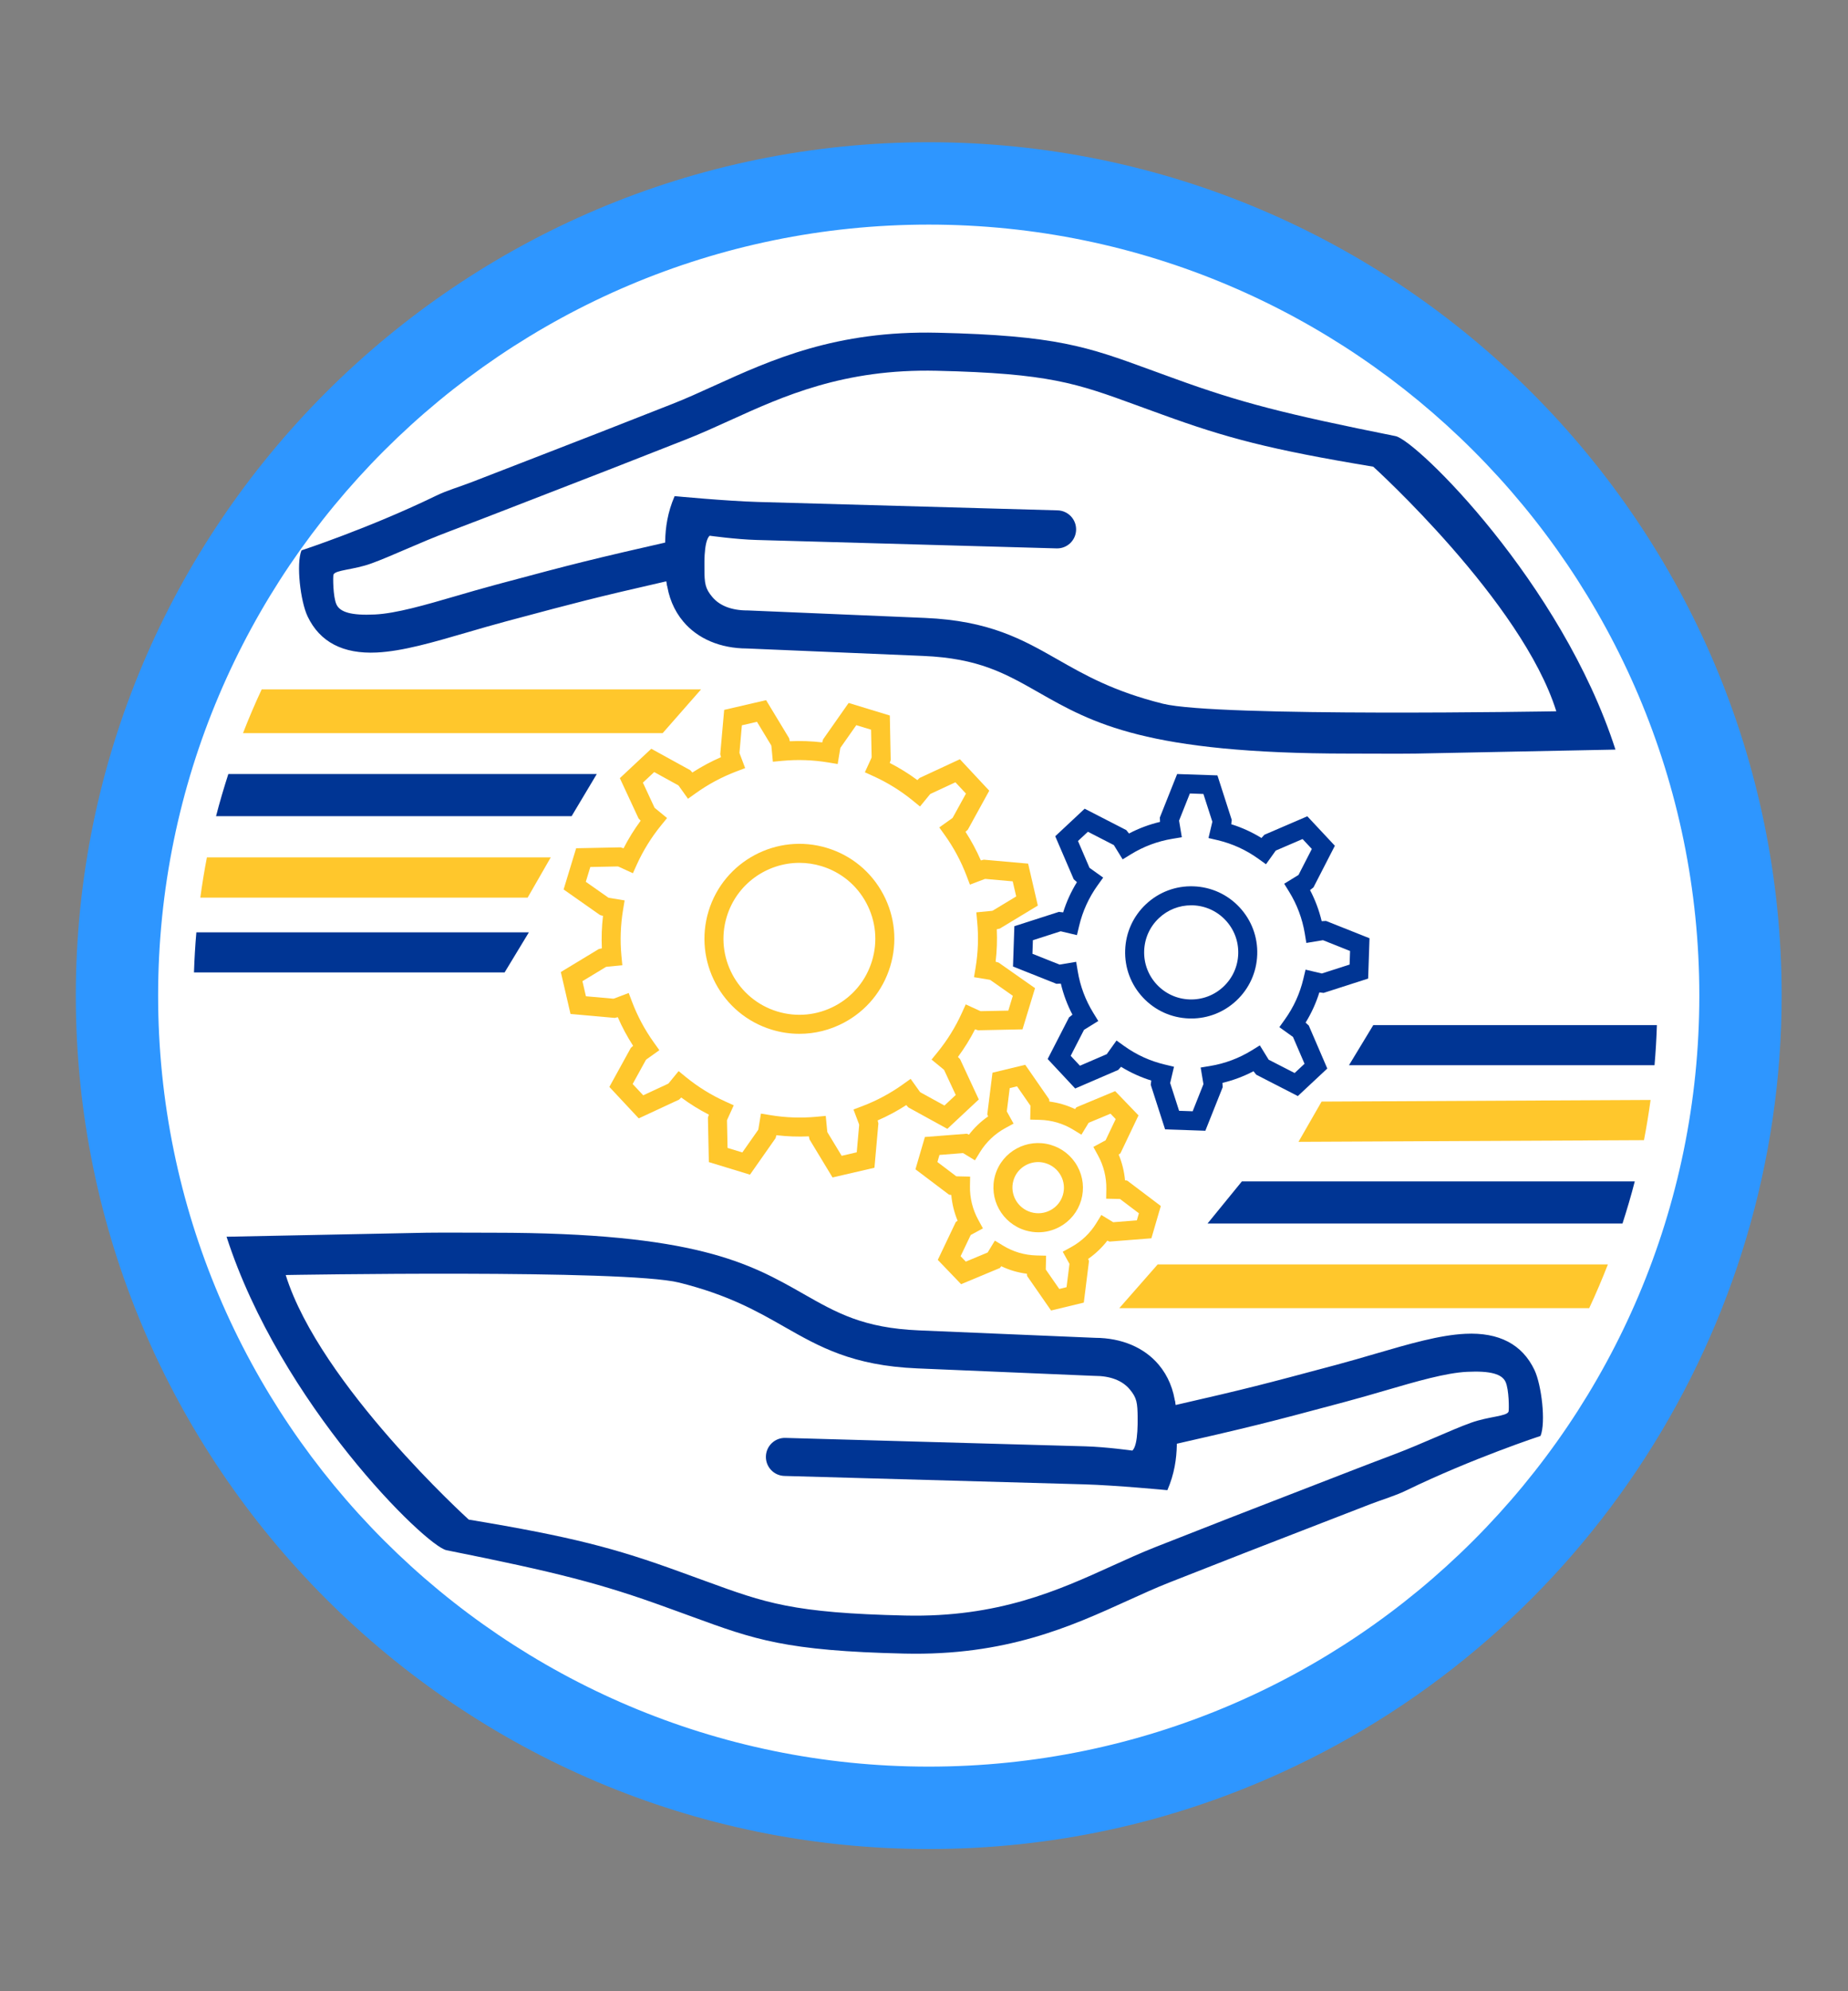 <svg width="195" height="210" viewBox="0 0 195 210" fill="none" xmlns="http://www.w3.org/2000/svg">
<rect x="0" y="0" width="195" height="210" fill="#808080" stroke="none"/>
<path d="M183.169 105.117C183.169 152.642 144.643 191.169 97.116 191.169C49.59 191.169 11.062 152.642 11.062 105.117C11.062 57.592 49.59 19.065 97.116 19.065C144.643 19.065 183.169 57.592 183.169 105.117Z" fill="white"/>
<path d="M183.169 105.117C183.169 152.642 144.643 191.169 97.116 191.169C49.59 191.169 11.062 152.642 11.062 105.117C11.062 57.592 49.59 19.065 97.116 19.065C144.643 19.065 183.169 57.592 183.169 105.117Z" stroke="#003594" stroke-width="3.113" stroke-miterlimit="10"/>
<path d="M97.115 193.562C48.348 193.562 8.672 153.885 8.672 105.117C8.672 56.349 48.348 16.674 97.115 16.674C145.883 16.674 185.559 56.349 185.559 105.117C185.559 153.885 145.883 193.562 97.115 193.562ZM97.115 21.456C50.984 21.456 13.454 58.986 13.454 105.117C13.454 151.248 50.984 188.78 97.115 188.78C143.246 188.78 180.776 151.248 180.776 105.117C180.776 58.986 143.246 21.456 97.115 21.456Z" fill="#003594"/>
<path d="M142.345 79.476C120.99 79.476 115.273 76.262 109.615 73.037C106.07 71.019 103.272 69.425 97.415 69.176L78.809 68.391C76.014 68.379 73.631 67.374 72.101 65.553C71.111 64.379 70.513 62.92 70.332 61.302C62.687 63.047 60.799 63.553 54.089 65.348L53.365 65.541C51.967 65.914 50.597 66.315 49.276 66.7C45.629 67.763 42.476 68.682 39.746 68.816C36.191 68.987 33.737 67.703 32.454 65C31.7 63.411 31.238 59.469 31.812 58.044C31.812 58.044 38.991 55.69 46.014 52.281C47.181 51.713 48.485 51.346 49.798 50.837C52.889 49.638 55.145 48.765 57.004 48.045C61.766 46.202 63.937 45.36 70.96 42.595C72.401 42.029 73.847 41.372 75.379 40.674C81.395 37.943 88.212 34.844 98.933 35.09C111.465 35.375 114.75 36.575 121.293 38.964C121.701 39.112 122.119 39.266 122.552 39.423C123.038 39.598 123.511 39.769 123.972 39.938C130.918 42.467 135.594 43.657 147.255 45.994C149.459 46.435 164.785 61.462 170.462 79.054C170.462 79.054 150.458 79.455 149.36 79.476C148.091 79.5 143.523 79.476 142.345 79.476ZM72.413 56.765C72.922 56.765 73.417 56.957 73.796 57.316C74.28 57.777 74.304 58.707 74.322 59.95C74.344 61.541 74.397 62.051 75.17 62.97C75.945 63.89 77.218 64.378 78.854 64.378C78.883 64.378 78.91 64.378 78.939 64.379L97.585 65.167C104.414 65.456 107.905 67.446 111.602 69.552C114.505 71.207 117.508 72.916 122.705 74.215C128.413 75.643 164.22 75.014 164.22 75.014C160.604 63.436 144.904 49.219 144.904 49.219C133.997 47.41 129.424 46.194 122.6 43.708C122.14 43.541 121.669 43.37 121.186 43.195C120.748 43.036 120.326 42.882 119.917 42.733C113.595 40.425 110.712 39.372 98.842 39.102C89.038 38.878 82.663 41.774 77.039 44.329C75.459 45.046 73.966 45.724 72.433 46.329C65.397 49.099 63.221 49.941 58.453 51.785C56.595 52.505 54.34 53.379 51.248 54.577C49.92 55.092 48.655 55.572 47.433 56.035C44.121 57.286 41.377 58.628 39.167 59.429C37.287 60.109 35.389 60.099 35.188 60.602C35.126 60.757 35.127 62.955 35.509 63.759C35.889 64.562 37.074 64.926 39.554 64.806C41.809 64.697 44.889 63.799 48.153 62.848C49.495 62.456 50.886 62.051 52.328 61.666L53.051 61.472C60.508 59.478 62.058 59.063 71.969 56.814C72.117 56.781 72.266 56.765 72.413 56.765Z" fill="#003594"/>
<path d="M72.317 63.161C71.209 63.161 70.311 62.263 70.311 61.155C70.311 58.621 69.692 55.777 71.185 52.323C71.185 52.323 76.654 52.844 79.95 52.937L111.602 53.824C112.708 53.856 113.581 54.778 113.549 55.886C113.518 56.993 112.598 57.869 111.489 57.835L79.836 56.947C77.666 56.886 74.877 56.497 74.877 56.497C74.219 57.136 74.323 59.727 74.323 61.155C74.323 62.263 73.425 63.161 72.317 63.161Z" fill="#003594"/>
<path d="M89.953 75.308L87.77 78.416L87.68 78.722L87.566 79.421C85.877 79.142 84.161 79.08 82.458 79.24L82.391 78.542L82.323 78.231L80.357 74.982L77.35 75.68L77.015 79.461L77.09 79.771L77.337 80.424C75.738 81.031 74.224 81.843 72.832 82.839L72.42 82.261L72.205 82.024L68.879 80.194L66.623 82.302L68.223 85.746L68.446 85.974L68.98 86.414C67.899 87.742 66.993 89.203 66.286 90.76L65.644 90.468L65.34 90.37L61.543 90.447L60.642 93.401L63.75 95.582L64.058 95.672L64.756 95.786C64.477 97.475 64.416 99.193 64.576 100.896L63.878 100.962L63.566 101.031L60.316 102.995L61.016 106.002L64.797 106.337L65.107 106.262L65.761 106.017C66.369 107.616 67.179 109.131 68.177 110.523L67.598 110.934L67.36 111.149L65.53 114.475L67.636 116.73L71.081 115.131L71.31 114.91L71.751 114.372C73.076 115.455 74.537 116.359 76.098 117.067L75.802 117.71L75.705 118.013L75.783 121.812L78.736 122.71L80.919 119.602L81.007 119.294L81.122 118.595C82.809 118.876 84.527 118.937 86.23 118.776L86.298 119.476L86.365 119.787L88.333 123.036L91.338 122.338L91.675 118.557L91.598 118.245L91.351 117.594C92.95 116.987 94.466 116.175 95.858 115.179L96.268 115.758L96.485 115.994L99.809 117.824L102.066 115.716L100.465 112.271L100.244 112.044L99.708 111.604C100.789 110.276 101.696 108.815 102.401 107.256L103.044 107.55L103.349 107.648L107.147 107.571L108.045 104.617L104.937 102.435L104.63 102.346L103.933 102.232C104.212 100.543 104.273 98.825 104.112 97.122L104.81 97.055L105.123 96.987L108.37 95.023L107.673 92.014L103.891 91.679L103.582 91.756L102.929 92.001C102.323 90.402 101.509 88.887 100.514 87.495L101.092 87.084L101.328 86.871L103.158 83.543L101.052 81.286L97.609 82.887L97.378 83.108L96.939 83.644C95.612 82.563 94.151 81.659 92.592 80.951L92.886 80.308L92.984 80.005L92.905 76.207L89.953 75.308Z" fill="white"/>
<path d="M87.848 124.178L85.418 120.165L85.351 119.844C84.207 119.897 83.062 119.857 81.927 119.722L81.834 120.041L79.138 123.883L74.797 122.558L74.699 117.868L74.798 117.554C73.78 117.033 72.805 116.428 71.886 115.747L71.655 115.969L67.4 117.947L64.3 114.629L66.561 110.518L66.807 110.295C66.186 109.335 65.644 108.324 65.188 107.275L64.874 107.352L60.201 106.937L59.176 102.514L63.19 100.084L63.508 100.017C63.455 98.873 63.495 97.728 63.629 96.593L63.31 96.501L59.472 93.804L60.794 89.459L65.485 89.364L65.798 89.464C66.319 88.445 66.924 87.47 67.605 86.551L67.382 86.32L65.406 82.066L68.723 78.966L72.835 81.227L73.058 81.472C74.019 80.852 75.029 80.309 76.078 79.854L75.999 79.54L76.415 74.866L80.838 73.84L83.268 77.856L83.337 78.173C84.479 78.119 85.624 78.16 86.761 78.295L86.852 77.976L89.548 74.135L93.893 75.46L93.987 80.151L93.888 80.463C94.906 80.985 95.881 81.589 96.802 82.271L97.031 82.048L101.288 80.07L104.386 83.389L102.125 87.501L101.881 87.724C102.5 88.684 103.042 89.695 103.499 90.742L103.812 90.665L108.487 91.081L109.512 95.504L105.496 97.933L105.18 98.001C105.233 99.144 105.191 100.289 105.058 101.425L105.376 101.518L109.217 104.214L107.894 108.558L103.203 108.656L102.888 108.554C102.369 109.572 101.763 110.547 101.081 111.469L101.304 111.697L103.281 115.952L99.963 119.052L95.851 116.791L95.63 116.545C94.669 117.166 93.659 117.708 92.61 118.163L92.687 118.479L92.271 123.153L87.848 124.178ZM87.309 119.411L88.812 121.895L90.403 121.525L90.659 118.635L90.637 118.544L90.058 117.01L90.995 116.656C92.513 116.079 93.952 115.307 95.272 114.363L96.09 113.779L97.051 115.127L97.113 115.195L99.657 116.593L100.85 115.479L99.625 112.849L99.561 112.783L98.297 111.745L98.93 110.969C99.955 109.71 100.816 108.321 101.488 106.842L101.904 105.927L103.408 106.615L103.495 106.64L106.397 106.583L106.872 105.02L104.497 103.353L104.407 103.325L102.776 103.057L102.941 102.068C103.208 100.464 103.264 98.833 103.113 97.215L103.02 96.219L104.656 96.062L104.746 96.043L107.23 94.541L106.859 92.949L103.969 92.692L103.881 92.715L102.345 93.294L101.99 92.359C101.413 90.84 100.641 89.4 99.698 88.08L99.113 87.262L100.462 86.301L100.529 86.24L101.928 83.695L100.815 82.503L98.181 83.727L98.114 83.791L97.079 85.055L96.303 84.422C95.044 83.397 93.655 82.535 92.177 81.864L91.261 81.448L91.949 79.945L91.975 79.857L91.915 76.954L90.355 76.48L88.687 78.855L88.661 78.945L88.392 80.576L87.402 80.412C85.799 80.146 84.168 80.088 82.552 80.239L81.553 80.332L81.398 78.698L81.377 78.606L79.876 76.124L78.283 76.493L78.028 79.382L78.049 79.474L78.628 81.007L77.693 81.362C76.174 81.939 74.734 82.71 73.414 83.655L72.596 84.239L71.635 82.892L71.575 82.823L69.031 81.424L67.838 82.539L69.061 85.171L69.126 85.238L70.389 86.272L69.756 87.049C68.731 88.308 67.87 89.696 67.198 91.175L66.784 92.092L65.28 91.404L65.192 91.377L62.289 91.436L61.814 92.997L64.189 94.665L64.279 94.692L65.91 94.96L65.746 95.951C65.48 97.553 65.422 99.186 65.573 100.803L65.668 101.799L64.032 101.956L63.941 101.975L61.458 103.479L61.827 105.069L64.718 105.325L64.808 105.303L66.341 104.724L66.696 105.659C67.273 107.178 68.045 108.618 68.991 109.938L69.576 110.756L68.226 111.716L68.157 111.779L66.758 114.322L67.873 115.514L70.505 114.29L70.572 114.226L71.607 112.962L72.383 113.596C73.642 114.621 75.031 115.482 76.509 116.154L77.425 116.569L76.739 118.074L76.712 118.16L76.771 121.063L78.331 121.539L79.999 119.163L80.026 119.074L80.294 117.442L81.285 117.605C82.888 117.872 84.519 117.929 86.137 117.779L87.133 117.686L87.29 119.32L87.309 119.411Z" fill="#FFC72C"/>
<path d="M86.971 90.387C91.733 91.836 94.417 96.874 92.968 101.636C91.515 106.397 86.479 109.082 81.717 107.632C76.954 106.181 74.271 101.145 75.722 96.383C77.172 91.618 82.21 88.937 86.971 90.387Z" fill="white"/>
<path d="M84.362 109.029C83.38 109.032 82.396 108.885 81.43 108.591C76.146 106.983 73.158 101.374 74.768 96.09C76.378 90.807 81.985 87.817 87.27 89.428C89.829 90.207 91.932 91.938 93.191 94.298C94.448 96.659 94.711 99.37 93.932 101.928C93.151 104.489 91.423 106.59 89.061 107.849C87.59 108.633 85.983 109.029 84.362 109.029ZM84.354 90.998C80.92 90.998 77.737 93.224 76.688 96.675C75.398 100.901 77.79 105.384 82.016 106.673C84.062 107.295 86.229 107.085 88.118 106.08C90.006 105.073 91.39 103.39 92.012 101.345C92.636 99.297 92.424 97.131 91.419 95.241C90.413 93.352 88.732 91.971 86.684 91.346C85.91 91.11 85.125 90.998 84.354 90.998Z" fill="#FFC72C"/>
<path d="M124.883 82.657L123.398 86.386L123.407 86.604L123.553 87.47C121.864 87.751 120.246 88.354 118.788 89.254L118.331 88.508L118.195 88.338L114.625 86.503L112.548 88.444L114.136 92.131L114.295 92.278L115.005 92.787C114.009 94.177 113.291 95.749 112.895 97.415L112.051 97.215L111.834 97.189L108.013 98.418L107.918 101.259L111.645 102.743L111.863 102.733L112.731 102.589C113.012 104.279 113.615 105.894 114.513 107.351L113.769 107.812L113.599 107.947L111.764 111.517L113.704 113.594L117.39 112.006L117.537 111.846L118.046 111.136C119.436 112.133 121.01 112.852 122.673 113.246L122.474 114.09L122.448 114.308L123.677 118.128L126.52 118.226L128.004 114.495L127.992 114.279L127.85 113.41C129.539 113.132 131.155 112.528 132.611 111.629L133.072 112.374L133.206 112.545L136.778 114.378L138.855 112.436L137.267 108.752L137.105 108.605L136.396 108.096C137.394 106.704 138.109 105.134 138.505 103.468L139.35 103.667L139.565 103.691L143.387 102.464L143.485 99.622L139.755 98.14L139.536 98.148L138.669 98.292C138.391 96.604 137.788 94.986 136.89 93.531L137.634 93.071L137.804 92.936L139.639 89.364L137.697 87.289L134.011 88.875L133.864 89.035L133.356 89.748C131.963 88.748 130.393 88.031 128.727 87.635L128.926 86.792L128.951 86.575L127.723 82.755L124.883 82.657Z" fill="white"/>
<path d="M127.188 119.252L122.94 119.106L121.427 114.407L121.48 113.958C120.359 113.608 119.293 113.122 118.293 112.507L117.987 112.842L113.453 114.795L110.549 111.687L112.804 107.296L113.163 107.01C112.619 105.971 112.21 104.876 111.939 103.734L111.476 103.755L106.891 101.931L107.035 97.68L111.734 96.169L112.183 96.222C112.534 95.099 113.02 94.034 113.636 93.035L113.298 92.727L111.348 88.193L114.454 85.289L118.845 87.544L119.132 87.903C120.17 87.359 121.267 86.95 122.405 86.679L122.386 86.216L124.211 81.631L128.463 81.775L129.974 86.474L129.921 86.925C131.042 87.274 132.108 87.76 133.108 88.376L133.416 88.038L137.948 86.088L140.854 89.196L138.597 93.587L138.236 93.872C138.78 94.91 139.191 96.007 139.463 97.149L139.925 97.126L144.51 98.951L144.366 103.203L139.667 104.714L139.218 104.661C138.868 105.782 138.382 106.848 137.766 107.848L138.102 108.156L140.055 112.689L136.947 115.594L132.556 113.339L132.27 112.976C131.229 113.52 130.134 113.931 128.994 114.203L129.015 114.665L127.188 119.252ZM124.417 117.149L125.849 117.198L126.986 114.338L126.694 112.585L127.687 112.422C129.254 112.162 130.732 111.608 132.084 110.776L132.938 110.248L133.869 111.758L136.609 113.164L137.654 112.187L136.435 109.358L134.997 108.327L135.581 107.511C136.506 106.22 137.162 104.781 137.529 103.237L137.762 102.262L139.478 102.667L142.409 101.726L142.458 100.294L139.598 99.155L137.845 99.445L137.682 98.456C137.422 96.887 136.867 95.407 136.036 94.057L135.508 93.202L137.018 92.273L138.424 89.534L137.446 88.488L134.618 89.704L133.587 91.146L132.769 90.561C131.48 89.633 130.041 88.978 128.495 88.61L127.52 88.381L127.926 86.663L126.983 83.733L125.554 83.683L124.415 86.545L124.705 88.297L123.716 88.461C122.147 88.719 120.667 89.273 119.315 90.107L118.462 90.631L117.533 89.125L114.794 87.719L113.748 88.695L114.964 91.524L116.406 92.555L115.82 93.37C114.893 94.661 114.238 96.102 113.87 97.646L113.638 98.621L111.922 98.215L108.99 99.157L108.943 100.589L111.805 101.728L113.557 101.437L113.721 102.427C113.979 103.994 114.533 105.472 115.367 106.826L115.891 107.678L114.385 108.609L112.978 111.349L113.955 112.394L116.784 111.175L117.814 109.737L118.63 110.321C119.921 111.246 121.36 111.902 122.906 112.269L123.879 112.502L123.475 114.219L124.417 117.149Z" fill="#003594"/>
<path d="M125.906 94.476C129.2 94.588 131.779 97.35 131.668 100.644C131.556 103.937 128.796 106.519 125.502 106.406C122.206 106.294 119.626 103.532 119.738 100.238C119.85 96.944 122.612 94.364 125.906 94.476Z" fill="white"/>
<path d="M125.7 107.413C125.62 107.413 125.54 107.413 125.458 107.408C123.598 107.345 121.873 106.561 120.602 105.201C119.33 103.839 118.663 102.066 118.727 100.204C118.789 98.343 119.574 96.619 120.935 95.347C122.297 94.076 124.071 93.408 125.931 93.474C127.791 93.538 129.519 94.319 130.789 95.681C132.061 97.043 132.726 98.816 132.662 100.677C132.6 102.539 131.815 104.264 130.454 105.535C129.153 106.752 127.472 107.413 125.7 107.413ZM125.69 95.476C124.428 95.476 123.232 95.947 122.305 96.813C121.336 97.718 120.778 98.946 120.732 100.273C120.688 101.599 121.161 102.863 122.066 103.831C122.972 104.8 124.201 105.358 125.527 105.403C126.85 105.446 128.115 104.975 129.084 104.069C130.054 103.164 130.612 101.934 130.657 100.609C130.702 99.285 130.228 98.021 129.323 97.051C128.417 96.082 127.188 95.524 125.862 95.477C125.804 95.476 125.748 95.476 125.69 95.476Z" fill="#003594"/>
<path d="M107.749 113.433L105.637 113.941L105.206 117.385L105.26 117.511L105.586 118.101C104.335 118.786 103.286 119.784 102.545 120.995L101.966 120.643L101.841 120.584L98.362 120.858L97.758 122.934L100.539 125.035L100.677 125.055L101.347 125.07C101.321 126.491 101.668 127.896 102.354 129.145L101.764 129.464L101.652 129.546L100.16 132.678L101.666 134.245L104.88 132.903L104.964 132.795L105.313 132.218C105.921 132.59 106.575 132.88 107.255 133.084C107.94 133.28 108.647 133.39 109.36 133.406L109.344 134.077L109.355 134.211L111.34 137.073L113.452 136.564L113.884 133.121L113.832 132.994L113.507 132.404C114.756 131.722 115.803 130.725 116.544 129.511L117.123 129.864L117.25 129.921L120.727 129.649L121.333 127.572L118.551 125.471L118.414 125.452L117.744 125.436C117.77 124.015 117.422 122.61 116.735 121.36L117.327 121.041L117.439 120.963L118.931 117.829L117.427 116.26L114.213 117.603L114.128 117.712L113.776 118.287C113.169 117.917 112.517 117.627 111.834 117.425C111.149 117.226 110.444 117.115 109.733 117.099L109.748 116.43L109.735 116.294L107.749 113.433Z" fill="white"/>
<path d="M110.908 138.21L108.381 134.569L108.36 134.334C107.891 134.274 107.428 134.176 106.976 134.047C106.52 133.912 106.081 133.74 105.653 133.54L105.505 133.729L101.415 135.434L98.955 132.871L100.857 128.876L101.048 128.743C100.687 127.875 100.461 126.958 100.379 126.028L100.142 125.994L96.598 123.317L97.594 119.911L102.022 119.566L102.245 119.665C102.814 118.925 103.497 118.273 104.267 117.738L104.177 117.523L104.727 113.13L108.182 112.296L110.706 115.937L110.73 116.172C111.197 116.232 111.659 116.33 112.114 116.46C112.568 116.594 113.011 116.764 113.436 116.966L113.583 116.777L117.671 115.072L120.135 117.632L118.229 121.63L118.042 121.763C118.403 122.631 118.629 123.548 118.712 124.478L118.946 124.512L122.489 127.189L121.493 130.595L117.068 130.942L116.847 130.841C116.276 131.582 115.591 132.233 114.823 132.768L114.911 132.983L114.363 137.376L110.908 138.21ZM110.35 133.886L111.773 135.937L112.542 135.751L112.85 133.293L112.14 132.011L113.025 131.525C114.117 130.926 115.04 130.05 115.689 128.988L116.212 128.135L117.466 128.898L119.958 128.703L120.176 127.957L118.183 126.449L116.722 126.417L116.74 125.417C116.764 124.174 116.459 122.937 115.856 121.843L115.371 120.958L116.661 120.259L117.726 118.022L117.179 117.452L114.873 118.413L114.111 119.667L113.254 119.144C112.722 118.819 112.146 118.564 111.546 118.386C110.953 118.214 110.334 118.118 109.707 118.102L108.706 118.078L108.74 116.62L107.317 114.567L106.544 114.755L106.238 117.213L106.95 118.498L106.065 118.981C104.969 119.581 104.049 120.458 103.401 121.518L102.878 122.371L101.624 121.608L99.132 121.803L98.914 122.549L100.907 124.057L102.368 124.089L102.35 125.089C102.326 126.334 102.631 127.569 103.234 128.661L103.718 129.548L102.429 130.247L101.362 132.483L101.913 133.054L104.216 132.093L104.979 130.839L105.835 131.362C106.368 131.687 106.944 131.942 107.54 132.12C108.137 132.292 108.756 132.388 109.381 132.404L110.384 132.428L110.35 133.886Z" fill="#FFC72C"/>
<path d="M110.584 121.702C112.556 122.28 113.692 124.337 113.118 126.299C112.545 128.259 110.479 129.381 108.507 128.804C106.534 128.228 105.4 126.169 105.973 124.209C106.545 122.248 108.611 121.125 110.584 121.702Z" fill="white"/>
<path d="M109.566 129.96C109.121 129.96 108.67 129.895 108.229 129.767C105.729 129.036 104.287 126.417 105.012 123.928C105.741 121.439 108.367 120.01 110.867 120.74C112.076 121.094 113.079 121.896 113.686 122.998C114.294 124.101 114.435 125.373 114.083 126.58C113.731 127.785 112.926 128.781 111.82 129.384C111.116 129.766 110.347 129.96 109.566 129.96ZM109.538 122.555C108.364 122.555 107.283 123.317 106.939 124.491C106.521 125.918 107.353 127.421 108.793 127.841C109.489 128.045 110.224 127.968 110.861 127.621C111.496 127.277 111.956 126.707 112.158 126.016C112.359 125.326 112.278 124.598 111.93 123.966C111.579 123.331 111.002 122.871 110.306 122.666C110.051 122.59 109.791 122.555 109.538 122.555Z" fill="#FFC72C"/>
<path d="M73.972 72.708H27.612C26.903 74.219 26.25 75.759 25.641 77.319H69.924L73.972 72.708Z" fill="#FFC72C"/>
<path d="M62.971 81.631H24.094C23.623 83.095 23.183 84.572 22.797 86.075H60.317L62.971 81.631Z" fill="#003594"/>
<path d="M55.677 94.665L58.115 90.422H21.833C21.56 91.823 21.331 93.24 21.137 94.665H55.677Z" fill="#FFC72C"/>
<path d="M55.808 98.326H20.721C20.597 99.725 20.515 101.136 20.469 102.556H53.245L55.808 98.326Z" fill="#003594"/>
<path d="M118.109 137.96H167.693C168.401 136.449 169.053 134.909 169.663 133.349H122.157L118.109 137.96Z" fill="#FFC72C"/>
<path d="M127.418 129.037H171.204C171.676 127.573 172.115 126.096 172.5 124.593H131.043L127.418 129.037Z" fill="#003594"/>
<path d="M139.453 116.176L137.016 120.42L173.471 120.245C173.744 118.845 173.972 117.429 174.169 116.004L139.453 116.176Z" fill="#FFC72C"/>
<path d="M142.344 112.341H174.585C174.706 110.943 174.79 109.531 174.835 108.112H144.907L142.344 112.341Z" fill="#003594"/>
<path d="M52.024 130.006C73.378 130.006 79.095 133.22 84.754 136.445C88.298 138.462 91.097 140.056 96.954 140.305L115.559 141.091C118.354 141.102 120.738 142.108 122.268 143.928C123.257 145.102 123.855 146.561 124.036 148.18C131.682 146.435 133.569 145.928 140.28 144.133L141.003 143.941C142.401 143.567 143.771 143.166 145.093 142.781C148.739 141.718 151.893 140.799 154.622 140.666C158.178 140.494 160.632 141.779 161.915 144.481C162.668 146.071 163.13 150.013 162.556 151.437C162.556 151.437 155.378 153.791 148.355 157.201C147.187 157.769 145.883 158.136 144.57 158.644C141.479 159.844 139.223 160.716 137.364 161.436C132.602 163.279 130.431 164.121 123.408 166.886C121.968 167.452 120.521 168.11 118.989 168.807C112.974 171.539 106.156 174.637 95.435 174.392C82.903 174.106 79.618 172.907 73.075 170.517C72.668 170.369 72.249 170.215 71.816 170.058C71.33 169.883 70.857 169.712 70.397 169.544C63.451 167.014 58.774 165.824 47.113 163.489C44.909 163.047 29.584 148.019 23.906 130.429C23.906 130.429 43.91 130.026 45.009 130.006C46.277 129.982 50.845 130.006 52.024 130.006ZM121.955 152.717C121.446 152.717 120.951 152.524 120.572 152.165C120.088 151.705 120.064 150.774 120.046 149.532C120.024 147.941 119.971 147.431 119.198 146.512C118.423 145.591 117.15 145.104 115.514 145.104C115.485 145.104 115.458 145.104 115.429 145.102L96.784 144.314C89.955 144.026 86.463 142.035 82.766 139.93C79.864 138.275 76.86 136.565 71.663 135.266C65.956 133.839 30.148 134.467 30.148 134.467C33.765 146.045 49.464 160.262 49.464 160.262C60.371 162.072 64.944 163.287 71.768 165.773C72.228 165.94 72.7 166.111 73.182 166.286C73.62 166.445 74.042 166.599 74.451 166.748C80.773 169.056 83.657 170.11 95.526 170.379C105.33 170.604 111.705 167.707 117.33 165.152C118.909 164.435 120.402 163.757 121.936 163.152C128.971 160.383 131.148 159.541 135.916 157.696C137.773 156.976 140.028 156.102 143.12 154.904C144.448 154.389 145.713 153.91 146.935 153.45C150.247 152.195 152.991 150.853 155.201 150.053C157.081 149.373 158.98 149.382 159.18 148.879C159.243 148.725 159.241 146.526 158.859 145.723C158.479 144.919 157.294 144.555 154.815 144.675C152.56 144.784 149.479 145.682 146.215 146.634C144.873 147.025 143.482 147.431 142.04 147.816L141.317 148.01C133.86 150.003 132.31 150.418 122.399 152.667C122.251 152.701 122.102 152.717 121.955 152.717Z" fill="#003594"/>
<path d="M122.049 146.32C123.157 146.32 124.055 147.218 124.055 148.326C124.055 150.86 124.674 153.703 123.181 157.158C123.181 157.158 117.712 156.637 114.416 156.544L82.764 155.657C81.658 155.625 80.785 154.703 80.817 153.594C80.848 152.488 81.768 151.614 82.876 151.646L114.53 152.534C116.7 152.595 119.489 152.983 119.489 152.983C120.147 152.345 120.042 149.753 120.042 148.326C120.042 147.218 120.941 146.32 122.049 146.32Z" fill="#003594"/>
<path d="M97.999 15C48.372 15 8 55.372 8 104.999C8 154.626 48.372 195.002 97.999 195.002C110.957 195.002 123.468 192.293 135.187 186.955C167.27 172.34 188 140.172 188 104.999C188 55.372 147.625 15 97.999 15ZM179.312 104.999C179.312 149.835 142.835 186.312 97.999 186.312C53.163 186.312 16.685 149.835 16.685 104.999C16.685 60.163 53.163 23.687 97.999 23.687C142.835 23.687 179.312 60.163 179.312 104.999Z" fill="#2E96FF"/>
</svg>
